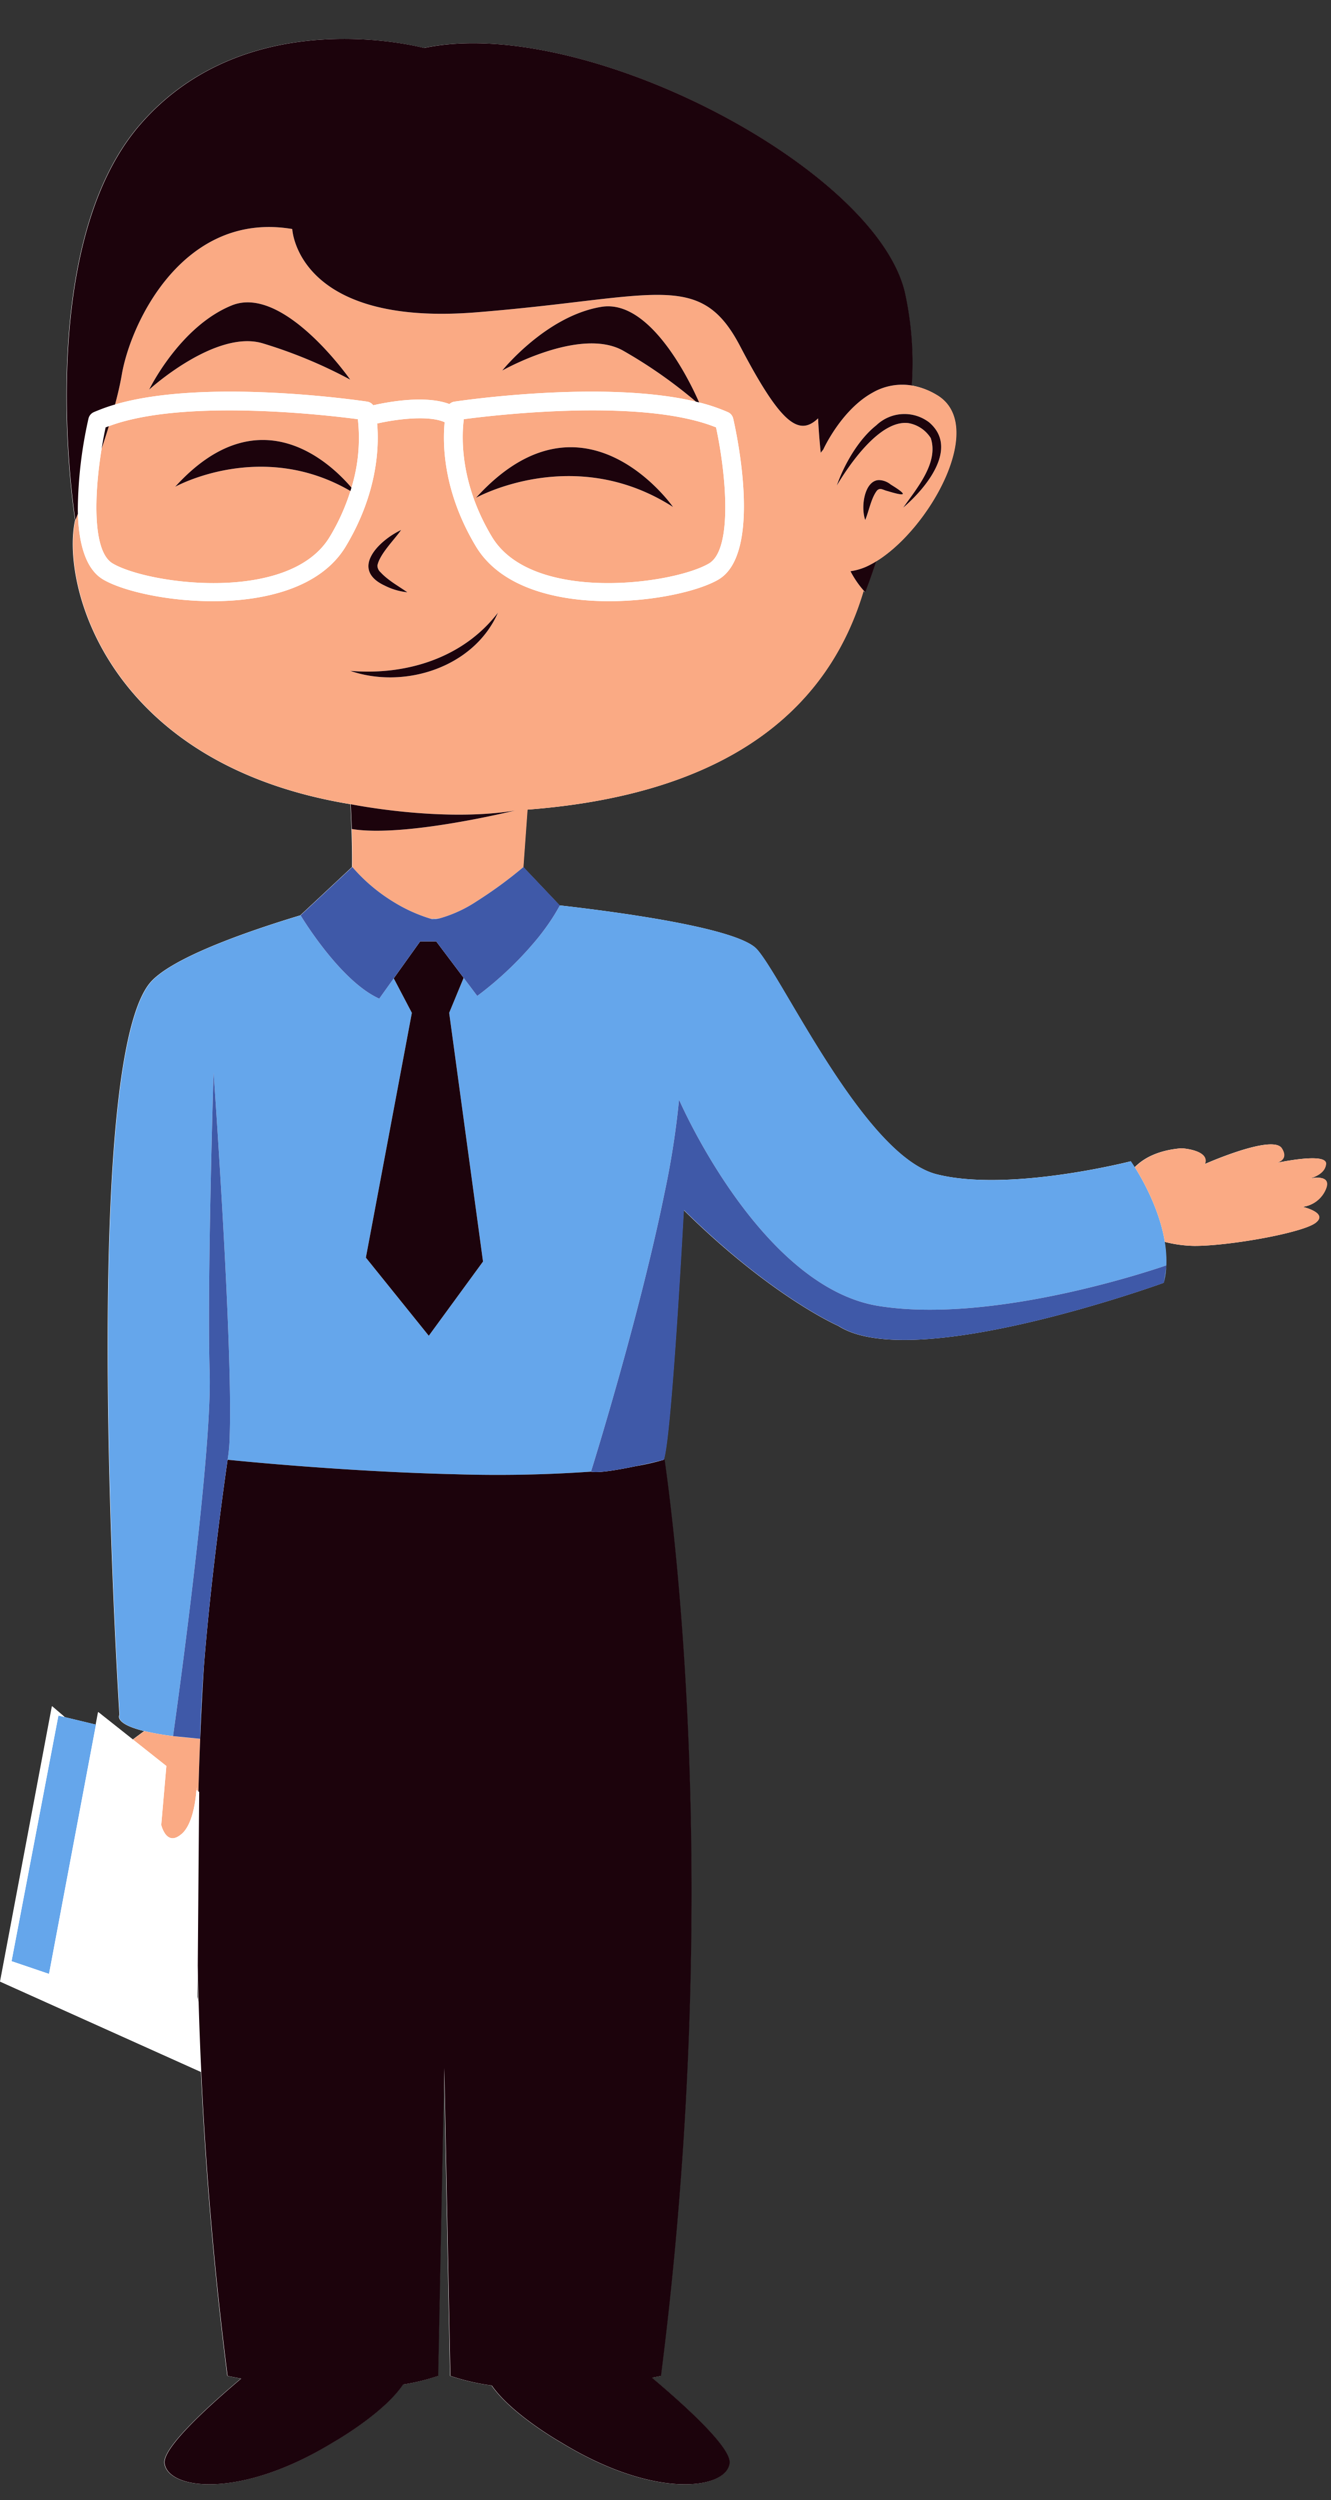 <?xml version="1.0" encoding="UTF-8" standalone="no"?><svg xmlns="http://www.w3.org/2000/svg" xmlns:xlink="http://www.w3.org/1999/xlink" data-name="Layer 1" fill="#000000" height="514.1" preserveAspectRatio="xMidYMid meet" version="1" viewBox="0.0 -8.0 273.8 514.1" width="273.8" zoomAndPan="magnify"><rect x="0.0" y="-8.0" width="273.8" height="514.1" fill="#333333" stroke="none"/><g id="change1_1"><path d="M269.436,234.329c1.207-.343,3.12-1.166,3.302-2.966.215-2.125-7.155-.84-10.074-.249,1.012-.346,2.143-1.152.971-2.993-1.874-2.945-15.797,3.242-15.797,3.242,1.071-2.916-4.819-3.242-4.819-3.242-4.671.396-7.686,1.942-9.628,3.92-.498-.791-.814-1.238-.814-1.238s-24.99,6.426-39.893,2.677c-14.903-3.749-31.685-40.43-37.04-46.316-3.895-4.281-27.795-7.532-40.54-8.987l-7.485-7.89h0l.846-11.796c44.747-3.417,62.761-23.439,69.158-45.03.1.11.196.23.298.336,0,0,.949-2.384,2.252-6.347,11.123-6.773,22.964-28.183,12.411-34.282a15.138,15.138,0,0,0-5.089-1.901,66.864,66.864,0,0,0-1.452-19.32c-6.3-25.704-66.396-57.03-98.867-50.069,0,0-36.22-9.907-58.443,15.797S15.446,98.934,15.446,98.934c-2.955,13.372,6.688,50.251,56.645,58.436l.001.011.211,5.089h0c.079,2.425.135,5.204.11,7.818l-.001-.001L61.77,180.223l0.0 0c-10.905,3.295-27.145,8.911-31.151,14.165-14.427,18.919-6.06,150.254-6.06,150.254s-1.224,1.783,5.089,3.328c-.628.458-1.435,1.054-2.352,1.742L20.162,344.06l-.485,2.576L13.279,345.094l-2.611-2.234L0,399.484l41.335,18.587c.908,19.414,2.602,40.383,5.421,62.493,0,0,1.03.232,2.795.556-7.514,6.349-16.156,14.38-15.749,17.431.714,5.355,15.351,7.497,34.629-4.284,0,0,10.368-5.858,14.424-11.93a43.661,43.661,0,0,0,7.225-1.773l1.252-63.31,1.251,63.31a45.295,45.295,0,0,0,8.525,1.975c4.148,5.999,14.29,11.728,14.29,11.728,19.278,11.781,33.915,9.639,34.629,4.284.411-3.08-8.399-11.234-15.962-17.61,1.178-.227,1.842-.377,1.842-.377,12.186-95.58,3.386-169.933.706-188.746,1.611-6.13,3.956-49.99,4.009-50.972l.001-.024c18.164,17.932,31.837,23.84,31.837,23.84,15.318,9.878,66.899-8.87,66.899-8.87a17.92,17.92,0,0,0,.496-3.375l.033-.224-.026.009a23.622,23.622,0,0,0-.312-4.838,26.113,26.113,0,0,0,6.146.838c7.229,0,22.223-2.677,24.901-4.747s-2.677-3.286-2.677-3.286a5.952,5.952,0,0,0,4.824-3.748C273.725,233.876,270.984,234.051,269.436,234.329ZM40.351,360.056c.009-.113.017-.221.024-.33.03-.097.05-.161.05-.161s-.015.191-.036.521Zm.211,42.538.052-6.38q.072,3.725.179,7.54Z" fill="#ffffff"/></g><g id="change2_1"><path d="M239.928,252.202c-.552.194-34.862,12.21-59.132,8.363-19.784-3.136-34.448-28.929-39.337-38.689-1.157-2.31-1.771-3.729-1.771-3.729a172.141,172.141,0,0,1-2.947,18.976c-3.627,17.89-9.474,38.478-12.748,49.516-1.467,4.945-2.418,7.977-2.42,7.983a274.96,274.96,0,0,1-27.761.539q-2.423-.057-4.83-.138c-9.302-.312-18.271-.869-25.532-1.408-9.907-.736-16.628-1.439-16.628-1.439a34.298,34.298,0,0,0,.428-4.913c.678-18.92-3.319-74.696-3.319-74.696s-1.359,43.814-.801,61.674c.042,1.345.034,2.916-.015,4.663-.517,18.445-5.701,56.992-7.145,67.437-.234,1.692-.37,2.651-.372,2.662a53.474,53.474,0,0,1-5.884-1.031c-6.313-1.545-5.089-3.328-5.089-3.328s-8.367-131.335,6.06-150.254c4.006-5.254,20.246-10.87,31.151-14.165.002.003.73,1.221,1.963,3.017,2.719,3.962,7.904,10.747,13.248,13.633.321.174.643.338.965.482l2.985-4.174,3.726,7.097-9.46,50.337,12.941,16.065,11.156-15.262-6.961-51.14,2.974-7.202,2.803,3.721A71.356,71.356,0,0,0,110.775,184.724c.663-.83,1.31-1.69,1.929-2.576a40.419,40.419,0,0,0,2.464-3.971c12.745,1.455,36.645,4.706,40.54,8.987,5.355,5.886,22.137,42.568,37.04,46.316,14.903,3.748,39.893-2.677,39.893-2.677s.317.447.814,1.238c1.594,2.534,5.068,8.651,6.159,15.324A23.634,23.634,0,0,1,239.928,252.202Zm-.007.216-.496,3.374A17.919,17.919,0,0,0,239.921,252.418ZM12.017,344.774,2.378,395.289l7.705,2.616,7.022-37.27.519-2.757,1.48-7.855.638-3.387L13.346,345.094Zm29.128,4.782-5.477-.545C37.26,349.211,39.072,349.396,41.145,349.556Zm.033.003.001 0c.055-1.333.112-2.654.173-3.95q.271-5.813.606-11.116c-.304,3.875-.542,7.645-.674,11.125C41.232,346.979,41.195,348.298,41.178,349.559ZM90.432,180.848q-.881.058-1.763.1c.23.064.365.096.365.096A8.124,8.124,0,0,0,90.432,180.848Zm50.255,60.022.003-.047-0-0Zm-4.113,51.305s-2.664.669-5.782,1.32A49.922,49.922,0,0,0,136.574,292.174Z" fill="#65a6eb"/></g><g id="change3_1"><path d="M272.809,236.421a5.952,5.952,0,0,1-4.824,3.748s5.355,1.217,2.677,3.286c-2.677,2.069-17.671,4.747-24.901,4.747a26.112,26.112,0,0,1-6.146-.838c-1.091-6.673-4.565-12.79-6.159-15.324,1.942-1.977,4.957-3.524,9.628-3.92,0,0,5.89.327,4.819,3.242,0,0,13.923-6.188,15.797-3.242,1.172,1.841.041,2.648-.971,2.993,2.92-.591,10.289-1.876,10.074.249-.182,1.8-2.095,2.623-3.302,2.966C271.051,234.051,273.791,233.876,272.809,236.421ZM41.178,349.559l-.033-.003c-2.074-.16-3.885-.344-5.477-.545l-.07-.007 0-.002a53.474,53.474,0,0,1-5.884-1.031c-.628.458-1.435,1.054-2.352,1.742l6.861,5.436-.921,10.581-.134,1.536a5.851,5.851,0,0,0,.797,1.805c.616.869,1.632,1.463,3.183.225.101-.081.198-.148.304-.245,2.049-1.878,2.735-6.144,2.964-8.994.009-.113.017-.221.024-.329.03-.097.05-.161.05-.161s-.015.191-.036.521l.356.282q.15-5.583.367-10.809l-.001-0Zm60.002-247.193c-6.698-11.164-6.21-20.827-5.766-24.169,6.754-.892,36.827-4.395,51.883,1.687,2.099,9.696,3.457,25.102-1.452,27.985C138.45,112.209,109.417,116.092,101.18,102.366Zm-3.26-8s20.118-11.209,40.533,1.891C138.453,96.257,120.11,69.909,97.92,94.367ZM23.185,107.869c7.394,4.342,36.43,8.225,44.663-5.503a43.257,43.257,0,0,0,4.238-9.396c-18.384-10.705-36.06-.866-36.06-.866,17.261-19.026,32.006-4.84,36.274.174a34.85,34.85,0,0,0,1.315-14.08c-6.656-.878-35.973-4.286-51.228,1.441-.473,1.548-.974,3.1-1.48,4.615C19.375,93.659,18.962,105.39,23.185,107.869Zm157.052-.42q-.603.367-1.201.674a12.145,12.145,0,0,1-4.081,1.34,19.757,19.757,0,0,0,2.733,3.997c-6.398,21.591-24.411,41.613-69.158,45.03l-.846,11.796a88.526,88.526,0,0,1-9.63,7.051,26.994,26.994,0,0,1-7.622,3.51q-.881.058-1.763.1a32.215,32.215,0,0,1-7.923-3.61,35.588,35.588,0,0,1-8.267-7.05c.025-2.616-.032-5.398-.11-7.824l0.0.007c10.821,1.811,33.541-3.791,33.541-3.791-15.08,2.485-33.752-1.302-33.752-1.302l0.0.005-.001-.011C22.201,149.185,12.557,112.306,15.513,98.934c0,0,.188-.462.511-1.283.186,5.879,1.484,11.335,5.218,13.528,3.94,2.313,12.985,4.447,22.488,4.447,10.858,0,22.312-2.788,27.409-11.284,6.58-10.966,6.858-20.546,6.447-25.25,4.398-.995,10.755-1.703,13.883-.265-.444,4.6-.288,14.334,6.421,25.515,5.097,8.495,16.55,11.284,27.41,11.284,9.501,0,18.548-2.134,22.487-4.447,9.141-5.366,3.69-30.282,3.039-33.106a1.918,1.918,0,0,0-1.087-1.319,36.798,36.798,0,0,0-5.922-1.999c-1.574-3.613-9.854-21.336-20.105-19.656-11.408,1.87-20.402,13.104-20.402,13.104s15.959-9.047,24.833-4.116a98.009,98.009,0,0,1,15.022,10.509c-18.871-4.532-48.291-.214-49.686-.004a1.91,1.91,0,0,0-1.024.499c-4.84-1.822-12.208-.536-15.679.248a1.901,1.901,0,0,0-1.228-.747c-1.451-.218-33.195-4.876-51.88.586.58-2.17,1.062-4.246,1.378-6.096,1.874-10.978,12.852-33.736,35.075-29.988,0,0,.879,20.081,37.79,17.136s46.015-8.932,54.315,6.914c8.3,15.845,12.049,18.738,16.065,14.882,0,0,.101,2.891.544,7.083.313-.426.516-.663.516-.663s3.674-8.146,10.152-11.708a12.205,12.205,0,0,1,8.053-1.471,15.14,15.14,0,0,1,5.089,1.901C203.2,79.266,191.36,100.676,180.237,107.449ZM72.048,70.071S58.375,50.447,47.668,54.805,30.686,72.114,30.686,72.114,44.237,59.747,53.985,62.584A97.702,97.702,0,0,1,72.048,70.071ZM79.117,112.41a13.455,13.455,0,0,0,4.68,1.386c-1.925-1.347-3.96-2.44-5.499-4.105a1.885,1.885,0,0,1-.661-1.385c.434-2.337,3.524-5.356,4.879-7.324C77.958,103.135,71.929,109.043,79.117,112.41ZM72.048,129.95c11.137,3.852,25.47-.713,30.384-11.96C95.271,127.339,83.49,130.933,72.048,129.95ZM184.433,92.4c-.336-.225-.738-.481-1.21-.771a4.025,4.025,0,0,0-2.43-.911c-2.933.098-3.791,5.439-2.808,8.216.807-1.955,1.221-4.519,2.419-6.053a1.019,1.019,0,0,1,.361-.258c.529-.227,1.077.195,1.82.36.629.192,1.158.34,1.603.452C186.093,93.913,186.279,93.636,184.433,92.4Zm6.667-13.575a8.383,8.383,0,0,0-10.819.623c-3.826,3.018-6.758,8.395-8.141,12.391,1.755-2.925,4.84-7.503,8.315-10.339,2.059-1.68,4.254-2.75,6.392-2.497a6.806,6.806,0,0,1,4.618,3.08c1.67,5.037-2.817,10.264-5.669,14.307C190.289,92.559,197.435,84.176,191.1,78.825Z" fill="#faaa84"/></g><g id="change1_2"><path d="M40.86,403.753q.201,7.003.542,14.318L.067,399.484l10.668-56.624,2.611,2.234-1.328-.32L2.378,395.289l7.705,2.616,7.022-37.27.519-2.757,1.48-7.855L20.228,344.06l7.135,5.653,6.861,5.436-.921,10.581-.134,1.536a5.851,5.851,0,0,0,.797,1.805c.616.869,1.632,1.463,3.183.225.101-.081.198-.148.304-.245,2.049-1.878,2.735-6.144,2.964-8.994l.038.03.356.282.158.125-.094,11.564-.196,24.155-.052,6.381ZM147.787,111.178c-3.939,2.312-12.986,4.447-22.487,4.447-10.86,0-22.313-2.788-27.41-11.284-6.709-11.181-6.865-20.915-6.421-25.515-3.128-1.438-9.485-.73-13.883.265.411,4.704.133,14.284-6.447,25.25-5.097,8.495-16.551,11.284-27.409,11.284-9.503,0-18.548-2.133-22.488-4.447-3.735-2.192-5.032-7.649-5.218-13.528-.01-.303-.014-.607-.018-.912a88.096,88.096,0,0,1,2.196-18.667,1.923,1.923,0,0,1,1.087-1.32c.351-.157.722-.3,1.088-.446q1.562-.625,3.292-1.128c18.684-5.463,50.429-.804,51.88-.586a1.901,1.901,0,0,1,1.228.747c3.471-.784,10.84-2.07,15.679-.248a1.91,1.91,0,0,1,1.024-.499c1.395-.21,30.815-4.528,49.686.004.218.052.437.104.652.159a36.798,36.798,0,0,1,5.922,1.999,1.918,1.918,0,0,1,1.087,1.319C151.477,80.896,156.928,105.812,147.787,111.178ZM73.615,78.199c-6.656-.878-35.973-4.286-51.228,1.441-.218.082-.445.159-.657.245-.294,1.36-.573,2.836-.823,4.37C19.375,93.659,18.962,105.39,23.185,107.869c7.394,4.342,36.43,8.225,44.663-5.503a43.257,43.257,0,0,0,4.238-9.396c.072-.231.147-.464.214-.692A34.85,34.85,0,0,0,73.615,78.199Zm73.683,1.686c-15.057-6.082-45.129-2.578-51.883-1.687-.444,3.341-.932,13.005,5.766,24.169,8.237,13.725,37.27,9.843,44.665,5.503C150.755,104.986,149.397,89.581,147.298,79.884Z" fill="#ffffff"/></g><g id="change4_1"><path d="M150.093,498.551c-.714,5.355-15.351,7.497-34.629-4.284,0,0-10.142-5.729-14.29-11.728a45.298,45.298,0,0,1-8.525-1.975L91.398,417.253,90.147,480.564a43.657,43.657,0,0,1-7.225,1.773c-4.056,6.072-14.424,11.93-14.424,11.93-19.278,11.781-33.915,9.639-34.629,4.284-.407-3.051,8.235-11.082,15.749-17.431-1.765-.324-2.795-.556-2.795-.556-2.819-22.11-4.512-43.079-5.421-62.493q-.342-7.308-.542-14.318-.11-3.82-.179-7.541l.196-24.155.094-11.564-.158-.125q.15-5.583.367-10.809c.055-1.333.112-2.654.173-3.95q.271-5.813.606-11.116c1.556-19.81,4.865-42.318,4.865-42.318s6.72.703,16.628,1.439c7.26.54,16.23,1.096,25.532,1.408q2.404.081,4.83.138a274.96,274.96,0,0,0,27.761-.539l-0.0.001c1.409.354,5.617-.374,9.219-1.127a49.922,49.922,0,0,0,5.782-1.32c.035-.098.07-.221.105-.356,2.68,18.812,11.48,93.165-.706,188.746,0,0-.664.15-1.842.377C141.694,487.317,150.504,495.471,150.093,498.551ZM47.668,54.805C36.96,59.162,30.686,72.114,30.686,72.114S44.237,59.747,53.985,62.584a97.702,97.702,0,0,1,18.063,7.487S58.375,50.447,47.668,54.805Zm80.476,9.282a98.009,98.009,0,0,1,15.022,10.509c.218.052.437.104.652.159-1.574-3.613-9.854-21.336-20.105-19.656-11.408,1.87-20.402,13.104-20.402,13.104S119.269,59.155,128.144,64.087ZM79.117,112.41a13.455,13.455,0,0,0,4.68,1.386c-1.925-1.347-3.96-2.44-5.499-4.105a1.885,1.885,0,0,1-.661-1.385c.434-2.337,3.524-5.356,4.879-7.324C77.958,103.135,71.929,109.043,79.117,112.41Zm23.314,5.58c-7.16,9.349-18.941,12.942-30.384,11.96C83.185,133.802,97.518,129.237,102.431,117.99ZM36.026,92.104s17.676-9.839,36.06.866c.072-.231.147-.464.214-.692C68.032,87.264,53.287,73.079,36.026,92.104Zm61.894,2.262s20.118-11.209,40.533,1.891C138.453,96.257,120.11,69.909,97.92,94.367Zm-9.715,172.314,11.156-15.262-6.961-51.14,2.974-7.202-5.648-7.498H86.436l-5.438,7.603,3.726,7.097-9.46,50.337ZM20.907,84.255c.506-1.516,1.007-3.067,1.48-4.615-.218.082-.445.159-.657.245C21.436,81.245,21.157,82.72,20.907,84.255ZM174.954,109.463a19.757,19.757,0,0,0,2.733,3.997c.1.11.196.23.298.336,0,0,.949-2.384,2.252-6.347q-.603.367-1.201.674A12.145,12.145,0,0,1,174.954,109.463Zm4.551-36.726a12.205,12.205,0,0,1,8.053-1.471A66.864,66.864,0,0,0,186.107,51.946c-6.3-25.704-66.396-57.03-98.867-50.069,0,0-36.22-9.907-58.443,15.797S15.513,98.934,15.513,98.934s.188-.462.511-1.283c-.01-.303-.014-.607-.018-.912a88.096,88.096,0,0,1,2.196-18.667,1.923,1.923,0,0,1,1.087-1.32c.351-.157.722-.3,1.088-.446q1.562-.625,3.292-1.128c.58-2.17,1.062-4.246,1.378-6.096,1.874-10.978,12.852-33.736,35.075-29.988,0,0,.879,20.081,37.79,17.136s46.015-8.932,54.315,6.914c8.3,15.845,12.049,18.738,16.065,14.882,0,0,.101,2.891.544,7.083.313-.426.516-.663.516-.663S173.027,76.3,179.506,72.737Zm11.594,6.087a8.383,8.383,0,0,0-10.819.623c-3.826,3.018-6.758,8.395-8.141,12.391,1.755-2.925,4.84-7.503,8.315-10.339,2.059-1.68,4.254-2.75,6.392-2.497a6.806,6.806,0,0,1,4.618,3.08c1.67,5.037-2.817,10.264-5.669,14.307C190.289,92.559,197.435,84.176,191.1,78.825ZM184.433,92.4c-.336-.225-.738-.481-1.21-.771a4.025,4.025,0,0,0-2.43-.911c-2.933.098-3.791,5.439-2.808,8.216.807-1.955,1.221-4.519,2.419-6.053a1.019,1.019,0,0,1,.361-.258c.529-.227,1.077.195,1.82.36.629.192,1.158.34,1.603.452C186.093,93.913,186.279,93.636,184.433,92.4ZM72.158,157.376l0.0.005.211,5.082 0.0.007c10.821,1.811,33.541-3.791,33.541-3.791C90.831,161.164,72.158,157.376,72.158,157.376Z" fill="#1c030c"/></g><g id="change5_1"><path d="M107.684,170.286l7.485,7.89a40.419,40.419,0,0,1-2.464,3.971c-.62.886-1.266,1.746-1.929,2.576A71.356,71.356,0,0,1,98.176,196.798l-2.803-3.721-5.648-7.498H86.436l-5.438,7.603-2.985,4.174c-.322-.144-.644-.308-.965-.482-5.344-2.886-10.529-9.672-13.248-13.633-1.233-1.796-1.962-3.014-1.963-3.017l-0-0,10.642-9.937.001.001a35.588,35.588,0,0,0,8.267,7.05,32.215,32.215,0,0,0,7.923,3.61c.23.064.365.096.365.096a8.124,8.124,0,0,0,1.397-.196,26.994,26.994,0,0,0,7.622-3.51A88.526,88.526,0,0,0,107.684,170.286Zm132.245,81.915c-.552.194-34.862,12.21-59.132,8.363-19.784-3.136-34.448-28.929-39.337-38.689-1.157-2.31-1.771-3.729-1.771-3.729a172.141,172.141,0,0,1-2.947,18.976c-3.627,17.89-9.474,38.478-12.748,49.516-1.467,4.945-2.418,7.977-2.42,7.983l-0.0.001c1.409.354,5.617-.374,9.219-1.127,3.118-.651,5.782-1.32,5.782-1.32.035-.098.07-.221.105-.356,1.6-6.088,3.924-49.389,4.007-50.949l.003-.047 0.0 0c17.513,17.289,30.846,23.399,31.78,23.815.022.01.043.019.065.03,15.327,9.868,66.892-8.875,66.892-8.875l.496-3.374.033-.225ZM43.13,274.239c.042,1.345.034,2.916-.015,4.663-.517,18.445-5.701,56.992-7.145,67.437-.234,1.692-.37,2.651-.372,2.662l-0.0.002.07.007,5.477.545.033.003v-.001c.017-1.261.054-2.58.106-3.941.132-3.479.37-7.25.674-11.125,1.556-19.81,4.865-42.318,4.865-42.318a34.298,34.298,0,0,0,.428-4.913c.678-18.92-3.319-74.696-3.319-74.696S42.572,256.379,43.13,274.239Z" fill="#3f59a8"/></g></svg>